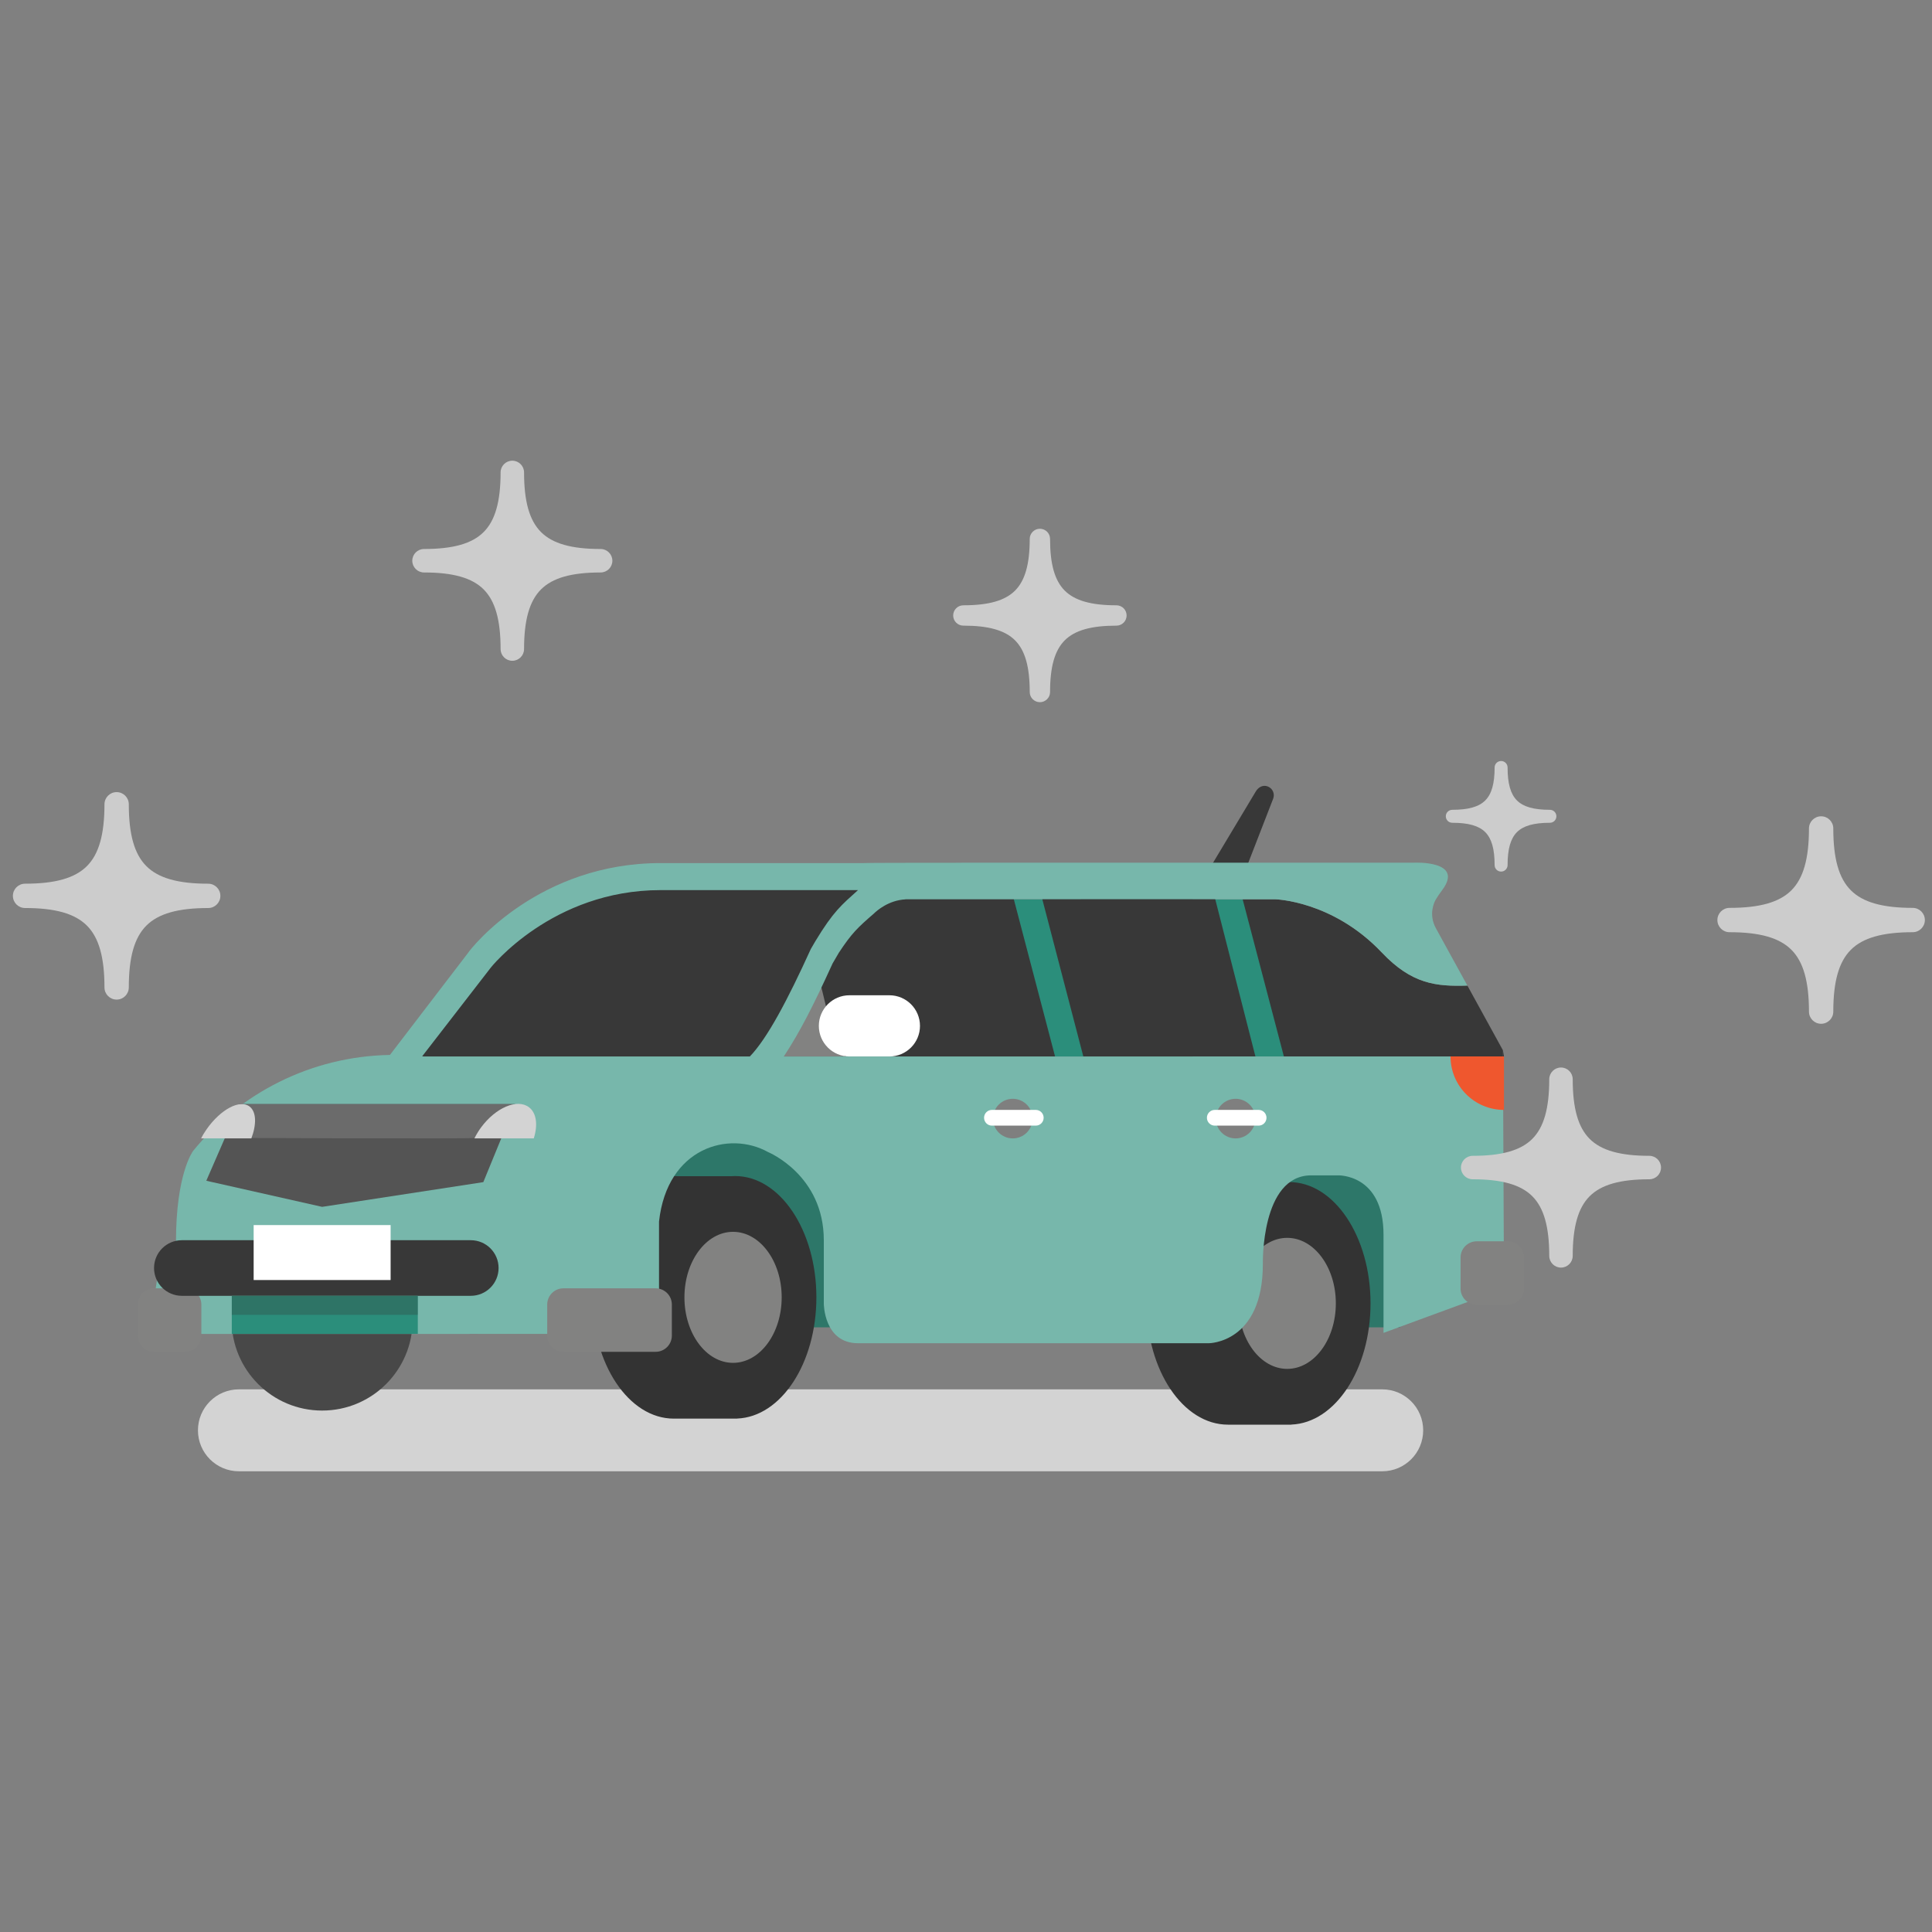 <?xml version="1.0" encoding="utf-8"?>
<!-- Generator: Adobe Illustrator 17.0.0, SVG Export Plug-In . SVG Version: 6.00 Build 0)  -->
<!DOCTYPE svg PUBLIC "-//W3C//DTD SVG 1.1//EN" "http://www.w3.org/Graphics/SVG/1.1/DTD/svg11.dtd">
<svg version="1.1" id="Layer_1" xmlns="http://www.w3.org/2000/svg" xmlns:xlink="http://www.w3.org/1999/xlink" x="0px" y="0px"
	 width="300px" height="300px" viewBox="0 0 300 300" enable-background="new 0 0 300 300" xml:space="preserve">
<rect x="0" y="0" width="300" height="300" fill="#808080" stroke="none"/>
<g>
	<path fill="#D3D3D3" d="M214.63,215.737h-5.013H44.012h-6.912c-3.514,0-6.362,2.848-6.362,6.362c0,3.514,2.848,6.362,6.362,6.362
		h6.912h165.605h5.013c3.514,0,6.362-2.848,6.362-6.362C220.992,218.585,218.144,215.737,214.63,215.737z"/>
	<g>
		<rect x="86.067" y="176.771" fill="#2D7769" width="131.307" height="29.338"/>
		<g>
			<g>
				<path fill="#828281" d="M199.585,117.539"/>
				<path fill="#383838" d="M191.659,136.991c0.588,0,1.143-0.356,1.368-0.937l4.67-12.033c0.293-0.755-0.081-1.606-0.837-1.899
					c-0.757-0.293-1.484,0.102-1.899,0.837l-7.533,12.564c-0.293,0.755,2.944,1.075,3.7,1.368
					C191.303,136.959,191.482,136.991,191.659,136.991z"/>
			</g>
			<circle fill="#484848" cx="50.021" cy="204.979" r="14.053"/>
			<g>
				<path fill="#333333" d="M126.768,201.45c0-10.402-5.655-18.834-12.631-18.834c-0.225,0-0.449,0.01-0.671,0.027h-8.167
					c-0.222-0.017-0.446-0.027-0.671-0.027c-6.976,0-12.631,8.432-12.631,18.834c0,10.402,5.655,18.834,12.631,18.834h9.83
					l0.004-0.012C121.288,220.013,126.768,211.689,126.768,201.45z"/>
				<ellipse fill="#828281" cx="113.829" cy="201.45" rx="7.551" ry="10.173"/>
			</g>
			<g>
				<path fill="#333333" d="M212.815,202.386c0-10.402-5.655-18.834-12.631-18.834c-0.225,0-0.449,0.01-0.671,0.027h-8.167
					c-0.222-0.017-0.446-0.027-0.671-0.027c-6.976,0-12.631,8.432-12.631,18.834c0,10.402,5.655,18.834,12.631,18.834h9.83
					l0.004-0.012C207.335,220.949,212.815,212.625,212.815,202.386z"/>
				<ellipse fill="#828281" cx="199.877" cy="202.386" rx="7.551" ry="10.173"/>
			</g>
			<path fill="none" stroke="#DDAE7A" stroke-width="6" stroke-linecap="round" stroke-miterlimit="10" d="M140.054,190.925"/>
			<path fill="none" stroke="#DDAE7A" stroke-width="6" stroke-linecap="round" stroke-miterlimit="10" d="M127.947,190.925"/>
			<g>
				<defs>
					<path id="SVGID_1_" d="M228.816,188.662c0,0,11.741-18.046-3.694-19.961c-5.505-4.23-57.16-15.542-64.915-22.109
						c-14.697-13.762-24.635-12.681-26.116-12.571h-31.517c-18.754,0-29.188,12.848-29.977,14.053l-12.349,16.129
						c-11.556,0.501-22.64,7.133-25.633,12.427c0,0-2.141,3.837-1.398,9.788c0,0,0.288,1.494-1.398,2.517
						c-2.224,1.348-1.564,3.173-1.564,3.173l0.306,3.959l-1.538,0.839l-1.294,4.477c0,0-0.188,5.737,4.147,5.737s48.847,0,48.847,0
						s21.47-1.119,21.47-14.822c0-13.704,4.317-13.398,17.086-13.398c0,0,8.644,0.253,8.644,13.678v9.847c0,0,0,6.153,5.314,6.153
						h54.471c0,0,8.39-2.517,8.39-12.305c0,0-0.323-13.762,7.507-13.762h4.125c0,0,7.105-0.288,7.105,9.229v13.144
						c0,0-0.28,4.195,5.034,1.398C219.866,206.281,235.807,199.849,228.816,188.662z M116.433,164.051H65.534l10.493-13.562
						l0.065-0.095c0.094-0.147,9.644-12.178,26.482-12.178h30.66c-2.553,2.305-3.808,3.279-6.625,7.933l-0.708,1.218
						C122.298,155.277,119.153,161.229,116.433,164.051z M153.753,164.042l-0.377,0.009h-31.669
						c2.493-3.782,4.599-7.903,7.576-14.441l0.979-1.678c2.007-3.037,2.902-3.88,5.424-6.064c0.621-0.615,3.41-3.064,7.287-1.94
						c4.873,1.134,11.213,2.629,18.78,9.43C165.124,152.479,161.087,163.972,153.753,164.042z"/>
				</defs>
				<clipPath id="SVGID_2_">
					<use xlink:href="#SVGID_1_"  overflow="visible"/>
				</clipPath>
				<g clip-path="url(#SVGID_2_)">
					<polygon fill="none" points="144.607,203.039 144.602,203.046 145.482,202.536 					"/>
					<polygon fill="#212121" points="145.809,202.348 145.818,202.341 145.482,202.536 					"/>
				</g>
			</g>
			<g>
				<path fill="none" d="M126.608,146.149c2.818-4.654,4.073-5.628,6.625-7.933h-30.66c-16.838,0-26.388,12.032-26.482,12.178
					l-0.065,0.095l-10.493,13.562h50.899c2.72-2.822,5.865-8.775,9.466-16.684L126.608,146.149z"/>
				<path fill="none" d="M161.752,149.359c-7.566-6.801-13.907-8.296-18.78-9.43c-3.877-1.124-6.667,1.324-7.287,1.94
					c-2.522,2.183-3.417,3.027-5.424,6.064l-0.979,1.678c-2.976,6.538-5.082,10.659-7.576,14.441h31.669l0.377-0.009
					C161.087,163.972,165.124,152.479,161.752,149.359z"/>
			</g>
			<polygon fill="#383838" points="60.615,168.462 185.195,168.462 185.195,136.991 92.681,136.991 74.811,147.112 			"/>
			<g>
				<path fill="#383838" d="M179.662,139.638h18.297c0,0,8.934,0.169,16.605,8.266c4.685,4.945,8.478,5.287,13.293,5.14
					l5.513,10.036l0.004,0.02l0.004,0.952h-47.311L179.662,139.638z"/>
				<path fill="none" d="M130.261,147.932c2.007-3.037,2.902-3.88,5.424-6.064c0.485-0.48,2.296-2.072,4.911-2.214l-4.395,24.397
					h-14.494c2.493-3.782,4.599-7.903,7.576-14.441L130.261,147.932z"/>
				<path fill="none" d="M76.092,150.394c0.094-0.147,9.644-12.178,26.482-12.178h30.659c-2.553,2.305-3.808,3.279-6.625,7.933
					l-0.708,1.218c-3.601,7.909-6.746,13.862-9.466,16.684H65.534l10.492-13.562L76.092,150.394z"/>
				<polygon fill="#CCCCCC" points="233.374,163.085 233.374,163.099 233.37,163.079 				"/>
				<polygon fill="#383838" points="233.539,164.051 233.378,164.051 233.374,163.099 				"/>
			</g>
			<polygon fill="#828281" points="130.147,164.051 127.014,151.134 122.656,159.171 119.171,164.043 			"/>
			<g>
				<path fill="none" d="M76.092,150.394c0.094-0.147,9.644-12.178,26.482-12.178h30.659c-2.553,2.305-3.808,3.279-6.625,7.933
					l-0.708,1.218c-3.601,7.909-6.746,13.862-9.466,16.684H65.534l10.492-13.562L76.092,150.394z"/>
				<path fill="none" d="M148.032,164.051H136.2h-14.494c2.493-3.782,4.599-7.903,7.576-14.441l0.979-1.678
					c2.007-3.037,2.902-3.88,5.424-6.064c0.485-0.48,2.296-2.072,4.911-2.214l0.003-0.017h16.827l0.004,0.017h-9.399V164.051z"/>
				<polygon fill="#2B8E7B" points="163.831,164.051 157.43,139.654 192.962,139.654 199.362,164.051 				"/>
			</g>
			<path fill="#77B7AB" d="M72.951,207.138v-0.018c0.428,0,0.837,0,1.238,0l-0.011,0.008h28.155v-17.453
				c1.265-11.495,10.87-14.169,16.943-10.776c0,0,8.644,3.55,8.644,13.678v9.847c0,0,0,6.152,5.314,6.152h54.471
				c0,0,8.39,0,8.39-12.305c0,0-0.323-13.762,7.507-13.762h4.125c0,0,7.105-0.288,7.105,9.229v15.232l18.706-6.877l-0.16-36.042
				h-31.578h-2.438h-35.531h-10.455h-5.344H136.2h-14.494c2.493-3.782,4.599-7.903,7.576-14.441l0.979-1.678
				c2.007-3.037,2.902-3.88,5.424-6.064c0.485-0.48,2.296-2.072,4.911-2.214l0.003-0.017h16.827l0.004,0.017h35.531l-0.004-0.017
				h5.002c0,0,8.934,0.169,16.605,8.266c4.685,4.945,8.478,5.287,13.293,5.14l-4.889-8.9h0c-1.193-2.172-0.243-4.075-0.039-4.438
				c0.267-0.446,0.596-0.938,1.011-1.489c3.479-4.627-4.309-4.258-4.309-4.258h-2.257h-37.833h-30.269l0.024,0.014
				c-8.334,0-14.717,0.013-15.205,0.049h-31.517c-18.754,0-29.188,12.848-29.977,14.053L60.549,163.81
				c-12.338,0.223-23.322,5.987-30.566,14.91c-0.076,0.101-2.657,3.608-2.657,14.096c0,0-3.516,0-3.516,14.322H72.951z
				 M65.858,164.051c-0.1-0.011-0.2-0.02-0.3-0.031l10.469-13.531l0.065-0.095c0.094-0.147,9.644-12.178,26.482-12.178h30.659
				c-2.553,2.305-3.808,3.279-6.625,7.933l-0.708,1.218c-3.601,7.909-6.746,13.862-9.466,16.684H65.858z"/>
			<polygon fill="#383838" points="168.217,164.043 194.941,164.043 188.704,139.638 161.852,139.646 			"/>
			<path fill="none" d="M76.092,150.394c0.094-0.147,9.644-12.178,26.482-12.178h30.659c-2.553,2.305-3.808,3.279-6.625,7.933
				l-0.708,1.218c-3.601,7.909-6.746,13.862-9.466,16.684H65.858c-0.1-0.011-0.2-0.02-0.3-0.031l10.469-13.531L76.092,150.394z"/>
			<path fill="#545454" d="M75.049,183.561L50.021,187.4l-17.988-4.053c0,0,16.878-5.848,19.917-5.848
				C54.989,177.499,75.049,183.561,75.049,183.561z"/>
			<polygon fill="#545454" points="37.217,171.437 80.019,171.437 75.049,183.561 32.033,183.347 			"/>
			<path fill="#828281" d="M31.264,207.391c0,1.39-1.127,2.517-2.517,2.517h-4.824c-1.39,0-2.517-1.127-2.517-2.517v-4.824
				c0-1.39,1.127-2.517,2.517-2.517h4.824c1.39,0,2.517,1.127,2.517,2.517V207.391z"/>
			<path fill="#6B6B6B" d="M79.555,173.206c0,0-4.804,3.285-5.377,3.479c-0.573,0.194-39.378,0-39.378,0l2.529-5.227h42.226V173.206
				z"/>
			<g>
				<path fill="#383838" d="M23.919,196.896c0,2.384,1.933,4.317,4.317,4.317h44.867c2.384,0,4.317-1.933,4.317-4.317l0,0
					c0-2.384-1.933-4.317-4.317-4.317H28.236C25.851,192.579,23.919,194.512,23.919,196.896L23.919,196.896z"/>
			</g>
			<rect x="39.387" y="190.229" fill="#FFFFFF" width="21.268" height="8.534"/>
			<rect x="35.993" y="201.213" fill="#2B8E7B" width="28.883" height="5.907"/>
			<rect x="35.993" y="201.213" opacity="0.3" fill="#383838" width="28.883" height="2.954"/>
			<path fill="#828281" d="M236.654,200.087c0,1.39-1.127,2.517-2.517,2.517h-4.824c-1.39,0-2.517-1.127-2.517-2.517v-4.824
				c0-1.39,1.127-2.517,2.517-2.517h4.824c1.39,0,2.517,1.127,2.517,2.517V200.087z"/>
			<path fill="#828281" d="M104.325,207.391c0,1.39-1.127,2.517-2.517,2.517h-14.32c-1.39,0-2.517-1.127-2.517-2.517v-4.824
				c0-1.39,1.127-2.517,2.517-2.517h14.32c1.39,0,2.517,1.127,2.517,2.517V207.391z"/>
			<polygon fill="#828281" points="124.943,164.043 131.151,164.043 131.151,158.934 127.15,158.934 			"/>
			<path fill="#FFFFFF" d="M127.15,159.298c0,2.625,2.128,4.753,4.753,4.753h6.198c2.625,0,4.753-2.128,4.753-4.753l0,0
				c0-2.625-2.128-4.753-4.753-4.753h-6.198C129.278,154.545,127.15,156.673,127.15,159.298L127.15,159.298z"/>
			<path fill="#EF572E" d="M225.236,164.043c0,4.585,3.717,8.303,8.303,8.303v-8.303H225.236z"/>
			<g>
				<circle fill="#7F7F7F" cx="191.866" cy="173.696" r="3.075"/>
				<path fill="#FFFFFF" d="M187.409,173.566c0,0.674,0.547,1.221,1.221,1.221h6.809c0.674,0,1.221-0.547,1.221-1.221l0,0
					c0-0.674-0.547-1.221-1.221-1.221h-6.809C187.956,172.345,187.409,172.892,187.409,173.566L187.409,173.566z"/>
			</g>
			<g>
				<circle fill="#7F7F7F" cx="157.261" cy="173.696" r="3.075"/>
				<path fill="#FFFFFF" d="M152.805,173.566c0,0.674,0.547,1.221,1.221,1.221h6.809c0.674,0,1.221-0.547,1.221-1.221l0,0
					c0-0.674-0.547-1.221-1.221-1.221h-6.809C153.351,172.345,152.805,172.892,152.805,173.566L152.805,173.566z"/>
			</g>
			<g>
				<path fill="#D3D3D3" d="M74.204,175.8c0.158-0.251,0.324-0.502,0.507-0.748c2.28-3.075,5.597-4.478,7.409-3.134
					c1.206,0.895,1.417,2.785,0.764,4.853h-9.219C73.827,176.447,74.002,176.122,74.204,175.8z"/>
				<path fill="#D3D3D3" d="M31.594,176.101c0.155-0.253,0.316-0.506,0.492-0.756c2.195-3.119,5.189-4.689,6.688-3.508
					c1.046,0.824,1.072,2.773,0.256,4.934h-7.804C31.346,176.548,31.458,176.324,31.594,176.101z"/>
			</g>
		</g>
	</g>
	<path fill="#CCCCCC" d="M84.007,91.524c1.795-1.795,4.737-2.631,9.259-2.631c1.006,0,1.822-0.816,1.822-1.822
		c0-0.503-0.204-0.958-0.534-1.288c-0.33-0.33-0.785-0.534-1.288-0.534c-4.522,0-7.464-0.836-9.259-2.631
		c-1.795-1.795-2.631-4.737-2.631-9.259c0-0.503-0.204-0.958-0.534-1.288c-0.33-0.33-0.785-0.534-1.288-0.534
		c-1.006,0-1.822,0.816-1.822,1.822c0,4.522-0.836,7.464-2.631,9.259c-1.795,1.795-4.737,2.631-9.259,2.631
		c-1.006,0-1.822,0.816-1.822,1.822c0,0.503,0.204,0.958,0.534,1.288c0.33,0.33,0.785,0.534,1.288,0.534
		c4.522,0,7.464,0.836,9.259,2.631c1.795,1.795,2.631,4.737,2.631,9.259c0,0.503,0.204,0.958,0.534,1.288
		c0.33,0.33,0.785,0.534,1.288,0.534c1.006,0,1.822-0.816,1.822-1.822C81.377,96.261,82.213,93.319,84.007,91.524z"/>
	<path fill="#CCCCCC" d="M246.842,185.75c1.795-1.795,4.737-2.631,9.259-2.631c1.006,0,1.822-0.816,1.822-1.822
		c0-0.503-0.204-0.958-0.534-1.288c-0.33-0.33-0.785-0.534-1.288-0.534c-4.522,0-7.464-0.836-9.259-2.631
		c-1.795-1.795-2.631-4.737-2.631-9.259c0-0.503-0.204-0.958-0.534-1.288s-0.785-0.534-1.288-0.534
		c-1.006,0-1.822,0.816-1.822,1.822c0,4.522-0.836,7.464-2.631,9.259s-4.737,2.631-9.259,2.631c-1.006,0-1.822,0.816-1.822,1.822
		c0,0.503,0.204,0.958,0.534,1.288c0.33,0.33,0.785,0.534,1.288,0.534c4.522,0,7.464,0.836,9.259,2.631
		c1.795,1.795,2.631,4.737,2.631,9.259c0,0.503,0.204,0.958,0.534,1.288s0.785,0.534,1.288,0.534c1.006,0,1.822-0.816,1.822-1.822
		C244.212,190.486,245.048,187.544,246.842,185.75z"/>
	<path fill="#CCCCCC" d="M22.728,143.727c1.861-1.861,4.913-2.728,9.603-2.728c1.043,0,1.889-0.846,1.889-1.889
		c0-0.522-0.211-0.994-0.553-1.336c-0.342-0.342-0.814-0.553-1.336-0.553c-4.69,0-7.742-0.867-9.603-2.728
		C20.867,132.63,20,129.578,20,124.888c0-0.522-0.211-0.994-0.553-1.336s-0.814-0.553-1.336-0.553c-1.043,0-1.889,0.846-1.889,1.889
		c0,4.69-0.867,7.742-2.728,9.603c-1.861,1.861-4.913,2.728-9.603,2.728c-1.043,0-1.889,0.846-1.889,1.889
		c0,0.522,0.211,0.994,0.553,1.336c0.342,0.342,0.814,0.553,1.336,0.553c4.69,0,7.742,0.867,9.603,2.728
		c1.861,1.861,2.728,4.913,2.728,9.603c0,0.522,0.211,0.994,0.553,1.336c0.342,0.342,0.814,0.553,1.336,0.553
		c1.043,0,1.889-0.846,1.889-1.889C20,148.64,20.867,145.588,22.728,143.727z"/>
	<path fill="#CCCCCC" d="M287.401,147.481c1.861-1.861,4.913-2.728,9.603-2.728c1.043,0,1.889-0.846,1.889-1.889
		c0-0.522-0.211-0.994-0.553-1.336c-0.342-0.342-0.814-0.553-1.336-0.553c-4.69,0-7.742-0.867-9.603-2.728
		c-1.861-1.861-2.728-4.913-2.728-9.603c0-0.522-0.211-0.994-0.553-1.336c-0.342-0.342-0.814-0.553-1.336-0.553
		c-1.043,0-1.889,0.846-1.889,1.889c0,4.69-0.867,7.742-2.728,9.603c-1.861,1.861-4.913,2.728-9.603,2.728
		c-1.043,0-1.889,0.846-1.889,1.889c0,0.522,0.212,0.994,0.553,1.336c0.342,0.342,0.814,0.553,1.336,0.553
		c4.69,0,7.742,0.867,9.603,2.728c1.861,1.861,2.728,4.913,2.728,9.603c0,0.522,0.212,0.994,0.553,1.336
		c0.342,0.342,0.814,0.553,1.336,0.553c1.043,0,1.889-0.846,1.889-1.889C284.673,152.394,285.54,149.342,287.401,147.481z"/>
	<path fill="#CCCCCC" d="M165.334,99.43c1.556-1.556,4.106-2.28,8.026-2.28c0.872,0,1.579-0.707,1.579-1.579
		c0-0.436-0.177-0.831-0.463-1.117c-0.286-0.286-0.68-0.462-1.117-0.462c-3.92,0-6.47-0.725-8.026-2.28
		c-1.556-1.556-2.28-4.106-2.28-8.026c0-0.436-0.177-0.831-0.462-1.117c-0.286-0.286-0.68-0.462-1.117-0.463
		c-0.872,0-1.579,0.707-1.579,1.579c0,3.92-0.725,6.47-2.28,8.026c-1.556,1.556-4.106,2.28-8.026,2.28
		c-0.872,0-1.579,0.707-1.579,1.579c0,0.436,0.177,0.831,0.463,1.117c0.286,0.286,0.68,0.462,1.117,0.462
		c3.92,0,6.47,0.725,8.026,2.28c1.556,1.556,2.28,4.106,2.28,8.026c0,0.436,0.177,0.831,0.462,1.117
		c0.286,0.286,0.68,0.462,1.117,0.463c0.872,0,1.579-0.707,1.579-1.579C163.053,103.536,163.778,100.985,165.334,99.43z"/>
	<path fill="#CCCCCC" d="M235.551,129.214c0.992-0.992,2.618-1.454,5.118-1.454c0.556,0,1.007-0.451,1.007-1.007
		c0-0.278-0.113-0.53-0.295-0.712s-0.434-0.295-0.712-0.295c-2.499,0-4.126-0.462-5.118-1.454c-0.992-0.992-1.454-2.618-1.454-5.118
		c0-0.278-0.113-0.53-0.295-0.712c-0.182-0.182-0.434-0.295-0.712-0.295c-0.556,0-1.007,0.451-1.007,1.007
		c0,2.499-0.462,4.126-1.454,5.118c-0.992,0.992-2.618,1.454-5.118,1.454c-0.556,0-1.007,0.451-1.007,1.007
		c0,0.278,0.113,0.53,0.295,0.712c0.182,0.182,0.434,0.295,0.712,0.295c2.499,0,4.126,0.462,5.118,1.454
		c0.992,0.992,1.454,2.618,1.454,5.118c0,0.278,0.113,0.53,0.295,0.712c0.182,0.182,0.434,0.295,0.712,0.295
		c0.556,0,1.007-0.451,1.007-1.007C234.097,131.832,234.559,130.206,235.551,129.214z"/>
</g>
</svg>
